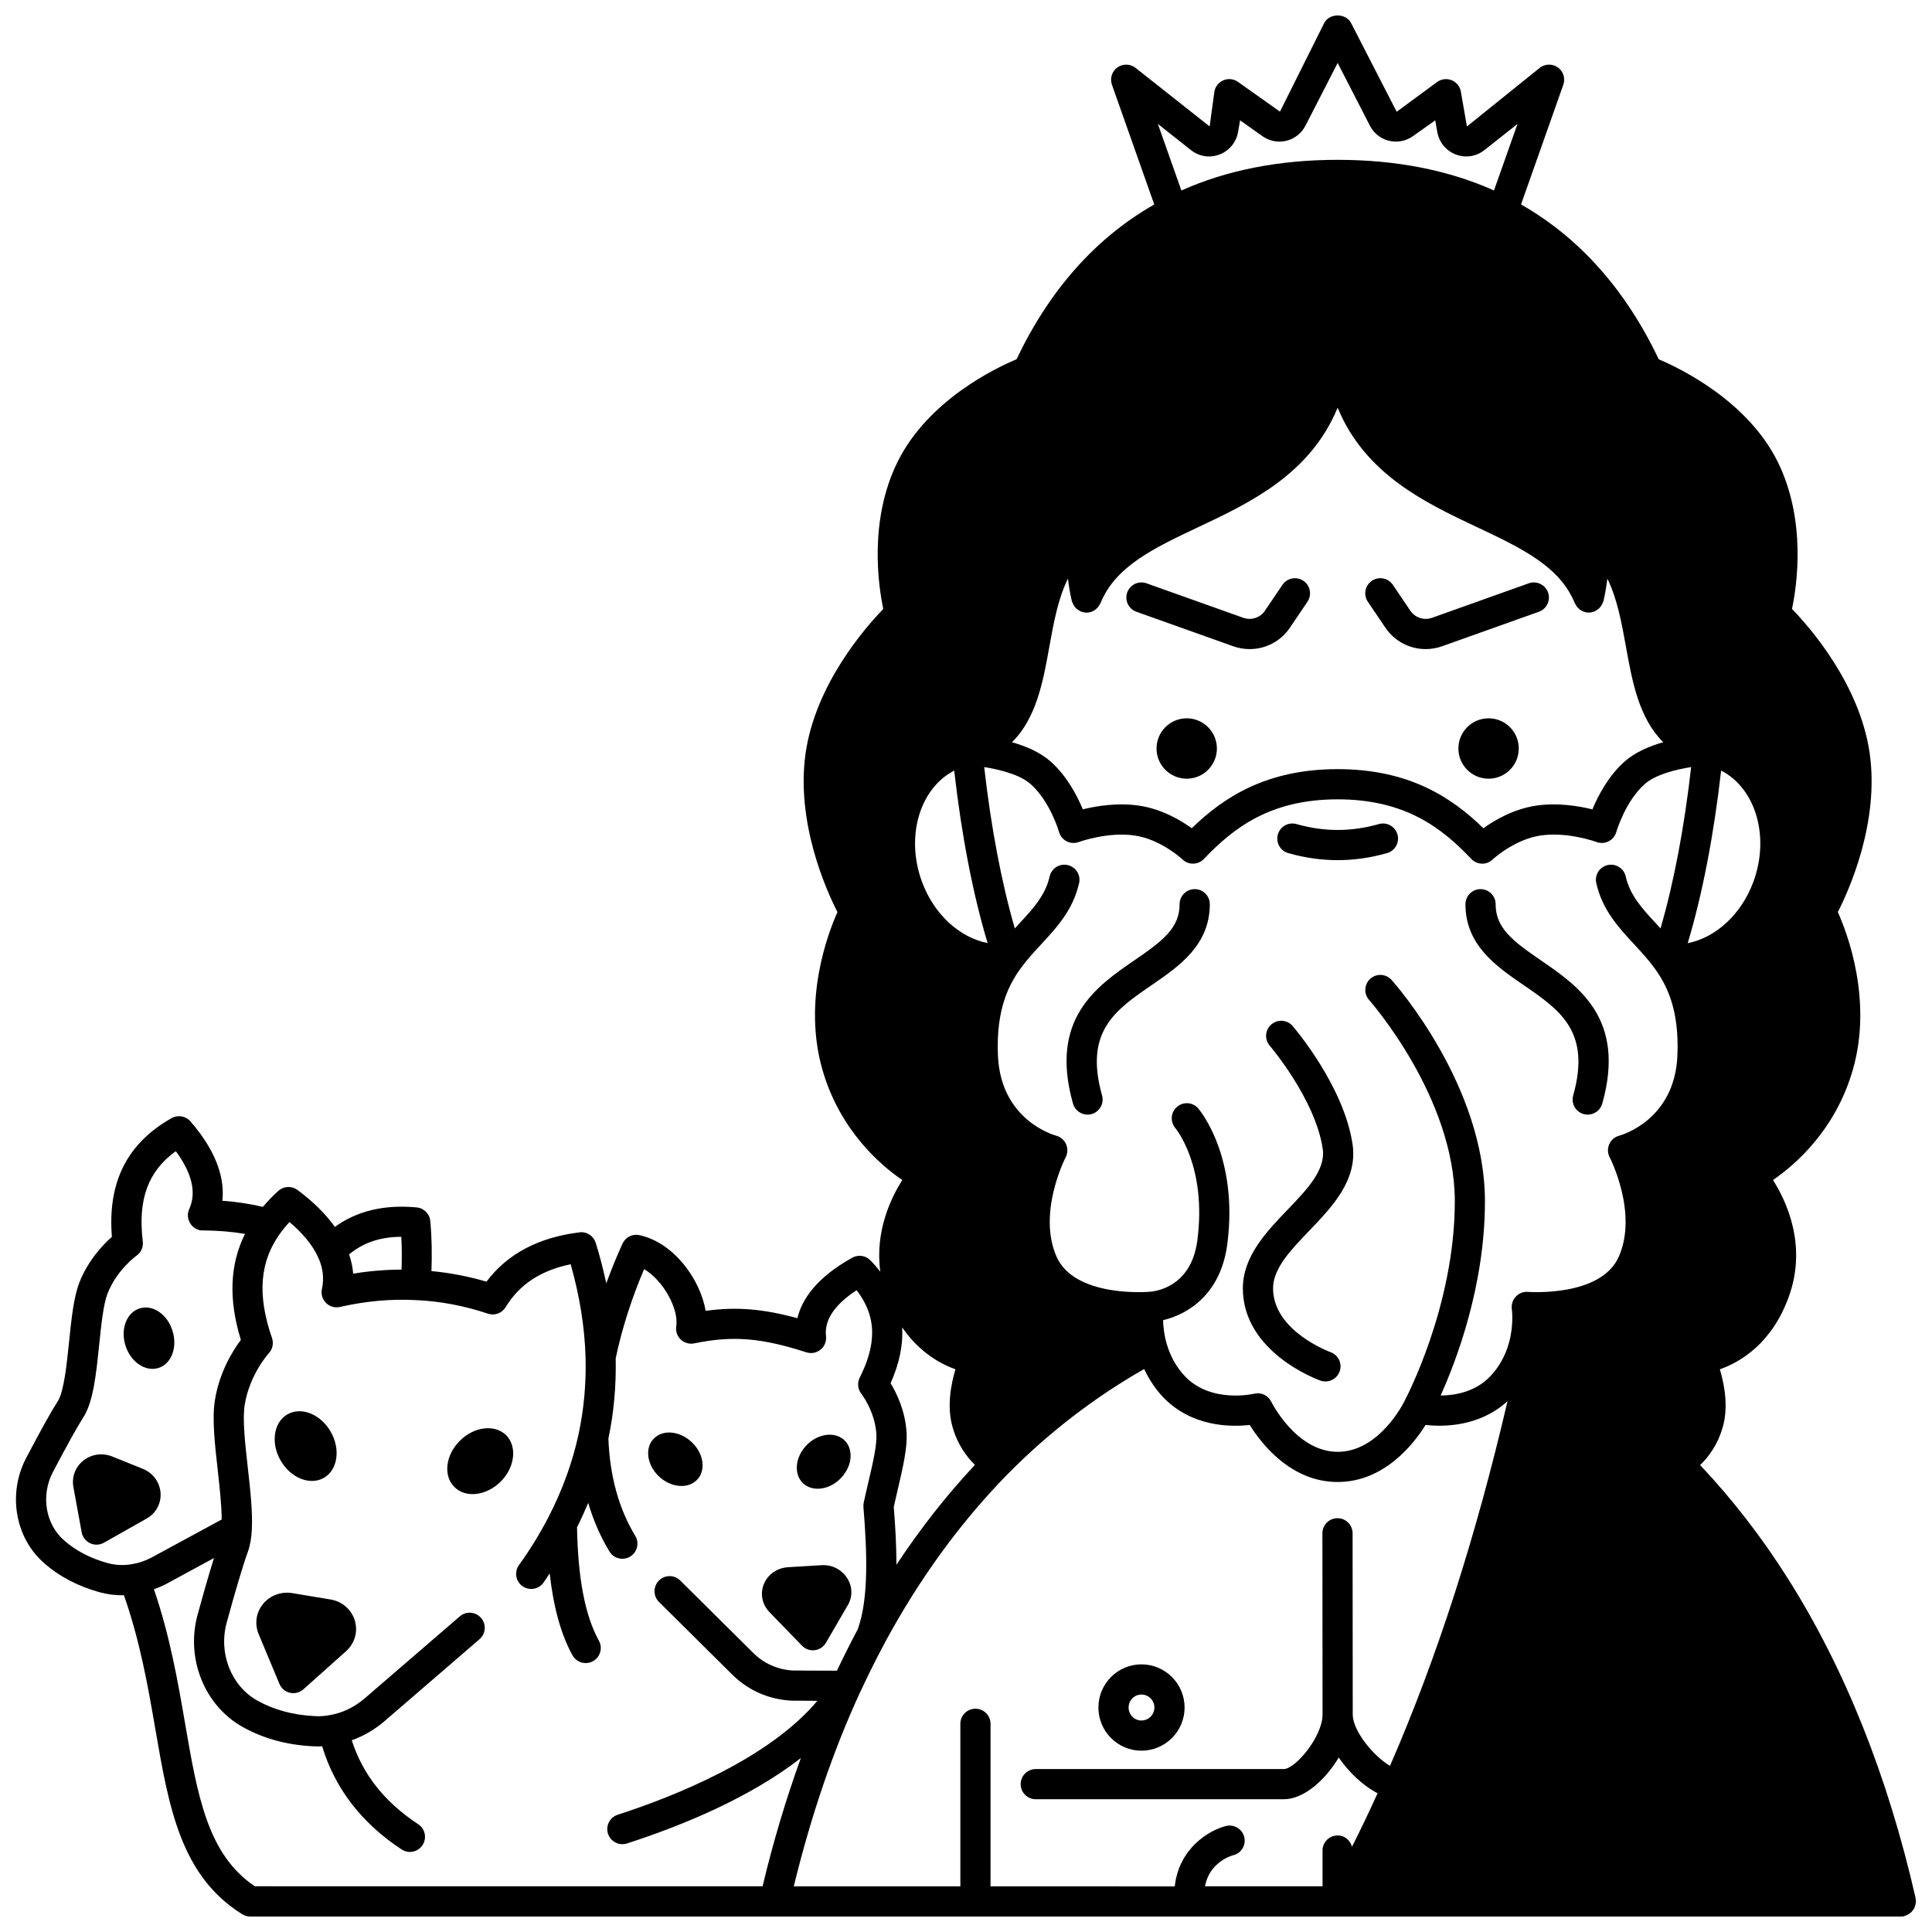 <?xml version="1.0" encoding="UTF-8"?>
<!-- Uploaded to: ICON Repo, www.svgrepo.com, Generator: ICON Repo Mixer Tools -->
<svg width="800px" height="800px" version="1.1" viewBox="144 144 512 512" xmlns="http://www.w3.org/2000/svg">
 <defs>
  <clipPath id="a">
   <path d="m148.09 148.09h503.81v503.81h-503.81z"/>
  </clipPath>
 </defs>
 <path d="m546.49 342.36c0 4.418-3.582 8-8 8s-8-3.582-8-8 3.582-8 8-8 8 3.582 8 8"/>
 <path d="m466.49 342.36c0 4.418-3.578 8-7.996 8-4.422 0-8-3.582-8-8s3.578-8 8-8c4.418 0 7.996 3.582 7.996 8"/>
 <path d="m357.45 537.59c2.918 1.961 7.441 0.762 10.078-2.68 2.68-3.398 2.481-7.801-0.398-9.758-2.918-1.961-7.441-0.762-10.078 2.641-2.68 3.438-2.481 7.84 0.398 9.797z"/>
 <path d="m328.14 536.67c2.801-2.078 2.719-6.481-0.121-9.758-2.879-3.32-7.441-4.281-10.199-2.16-2.801 2.121-2.719 6.481 0.121 9.801 2.84 3.277 7.438 4.238 10.199 2.117z"/>
 <path d="m265.86 525.83c-3.801 3.762-4.441 9.281-1.441 12.238 2.961 3 8.48 2.359 12.281-1.441 3.762-3.762 4.398-9.281 1.441-12.281-3.004-2.957-8.523-2.316-12.281 1.484z"/>
 <path d="m229.86 535.63c3.641-2.121 4.441-7.602 1.762-12.238-2.68-4.641-7.801-6.68-11.48-4.559-3.641 2.121-4.441 7.602-1.762 12.238 2.68 4.637 7.801 6.676 11.48 4.559z"/>
 <path d="m186.02 506.51c3.441-1.078 5.078-5.519 3.68-9.879-1.359-4.359-5.281-7-8.719-5.879-3.441 1.078-5.121 5.519-3.719 9.879 1.398 4.359 5.32 7 8.758 5.879z"/>
 <path d="m514.34 365.14c-0.605-2.129-2.816-3.359-4.941-2.75-7.312 2.078-14.5 2.078-21.812 0-2.141-0.609-4.34 0.629-4.941 2.75-0.605 2.125 0.629 4.336 2.75 4.941 4.371 1.242 8.773 1.871 13.09 1.871 4.32 0 8.723-0.629 13.09-1.871 2.133-0.605 3.371-2.816 2.766-4.941z"/>
 <path d="m445.15 306.12 25.582 9.117c1.457 0.527 2.957 0.781 4.434 0.781 4.234 0 8.289-2.074 10.719-5.742l4.598-6.801c1.238-1.832 0.758-4.316-1.07-5.555-1.836-1.234-4.316-0.758-5.555 1.074l-4.621 6.828c-1.254 1.887-3.625 2.668-5.801 1.883l-25.598-9.121c-2.094-0.746-4.371 0.34-5.113 2.426-0.738 2.082 0.344 4.367 2.426 5.109z"/>
 <path d="m511.07 310.24c2.445 3.691 6.512 5.777 10.746 5.777 1.469 0 2.961-0.254 4.414-0.777l25.594-9.121c2.078-0.738 3.164-3.027 2.426-5.109-0.746-2.082-3.027-3.168-5.113-2.426l-25.605 9.125c-2.168 0.781-4.539 0.004-5.812-1.922l-4.602-6.801c-1.234-1.828-3.723-2.312-5.555-1.07-1.828 1.238-2.309 3.723-1.07 5.555z"/>
 <path d="m460.61 379.63c-2.211 0-4 1.793-4 4 0 6.324-4.535 9.754-11.938 14.832-10.086 6.922-22.652 15.543-16.316 38.012 0.5 1.762 2.106 2.914 3.848 2.914 0.363 0 0.727-0.047 1.09-0.148 2.125-0.602 3.363-2.812 2.766-4.938-4.781-16.945 3.523-22.645 13.141-29.242 7.223-4.957 15.41-10.57 15.41-21.43 0-2.207-1.789-4-4-4z"/>
 <path d="m547.77 405.06c9.617 6.598 17.918 12.297 13.141 29.242-0.598 2.125 0.641 4.336 2.766 4.938 0.363 0.102 0.727 0.148 1.09 0.148 1.742 0 3.348-1.152 3.848-2.914 6.336-22.469-6.227-31.082-16.316-38.012-7.402-5.074-11.938-8.508-11.938-14.832 0-2.207-1.789-4-4-4-2.211 0-4 1.793-4 4 0 10.859 8.188 16.477 15.41 21.43z"/>
 <path d="m502.45 447.29c-2.262-15.41-15.332-30.742-15.887-31.387-1.434-1.668-3.961-1.859-5.637-0.422-1.676 1.441-1.867 3.965-0.43 5.637 0.121 0.145 12.113 14.242 14.039 27.332 0.816 5.582-4.113 10.719-9.332 16.156-5.547 5.777-11.832 12.328-11.832 20.824 0 16.902 19.695 24.145 20.535 24.441 0.445 0.16 0.898 0.234 1.348 0.234 1.641 0 3.18-1.02 3.766-2.652 0.746-2.082-0.34-4.371-2.414-5.113-0.152-0.055-15.23-5.582-15.23-16.914 0-5.277 4.664-10.137 9.605-15.285 6.023-6.273 12.855-13.395 11.469-22.852z"/>
 <path d="m446.49 607.95c6.309 0 11.441-5.133 11.441-11.438 0-6.309-5.133-11.441-11.441-11.441-6.285 0-11.398 5.133-11.398 11.441-0.004 6.305 5.109 11.438 11.398 11.438zm0-14.879c1.898 0 3.441 1.543 3.441 3.441 0 1.895-1.543 3.438-3.441 3.438-1.875 0-3.398-1.543-3.398-3.438-0.004-1.898 1.52-3.441 3.398-3.441z"/>
 <path d="m231.59 567.88-10.086-1.68c-2.961-0.504-5.949 0.594-7.809 2.887-1.82 2.25-2.266 5.191-1.172 7.914l5.523 13.242c0.5 1.195 1.543 2.074 2.805 2.363 0.297 0.066 0.594 0.098 0.887 0.098 0.973 0 1.926-0.355 2.668-1.02l11.336-10.133c2.269-2.055 3.152-5.133 2.305-8.031-0.867-2.961-3.344-5.125-6.457-5.641z"/>
 <path d="m356.54 580.13c0.762 0.785 1.797 1.219 2.875 1.219 0.16 0 0.32-0.008 0.484-0.031 1.242-0.148 2.344-0.875 2.973-1.957l5.781-9.93c1.312-2.215 1.293-4.856-0.051-7.062-1.441-2.375-4.094-3.793-6.988-3.57l-8.664 0.52c-2.996 0.164-5.508 1.914-6.555 4.578-0.988 2.512-0.414 5.309 1.504 7.316z"/>
 <path d="m186.55 539.68c-0.188-2.871-1.996-5.336-4.723-6.438l-8.195-3.293c-2.57-1.004-5.473-0.559-7.598 1.164-2.07 1.684-3.043 4.25-2.594 6.914l2.203 12.043c0.23 1.273 1.066 2.356 2.238 2.906 0.539 0.254 1.117 0.375 1.695 0.375 0.68 0 1.359-0.172 1.969-0.52l11.316-6.398c2.461-1.387 3.867-3.973 3.688-6.754z"/>
 <g clip-path="url(#a)">
  <path d="m651.54 649.04c0.074-0.258 0.133-0.508 0.156-0.781 0.012-0.121 0.07-0.223 0.07-0.348 0-0.16-0.07-0.297-0.094-0.449-0.016-0.148 0.023-0.293-0.012-0.445-7.367-32.312-18.738-60.773-33.793-84.598-7-11.105-14.855-21.188-23.309-30.156 2.16-2.09 4.629-5.32 5.965-9.988 1.594-5.438 0.449-11.414-0.746-15.395 5.394-1.898 13.824-6.805 18.312-19.34 4.812-13.445-0.578-25.078-4.227-30.824 5.859-4.012 16.539-13.195 21.145-29.176 5.297-18.371-1.367-36.035-3.961-41.84 2.949-5.773 11.059-23.715 8.434-42.117-2.641-18.27-15.832-33.309-20.582-38.207 1.305-6.191 3.875-23.465-3.785-38.996-8.035-16.219-25.977-24.82-31.527-27.164-8.785-18.473-21.059-32.238-36.496-41.031l11.207-31.734c0.59-1.68 0.004-3.547-1.445-4.582-1.457-1.035-3.41-0.988-4.809 0.117l-19.297 15.535-1.602-9.238c-0.234-1.352-1.148-2.492-2.414-3.012-1.273-0.527-2.719-0.359-3.84 0.434l-10.758 7.914-12.086-23.52c-1.375-2.668-5.75-2.668-7.117 0l-11.727 23.484-11.121-7.879c-1.121-0.797-2.57-0.965-3.84-0.434-1.266 0.523-2.18 1.664-2.414 3.012l-1.258 9.227-19.641-15.52c-1.398-1.102-3.352-1.152-4.809-0.117-1.449 1.035-2.035 2.906-1.445 4.582l11.211 31.738c-15.438 8.797-27.707 22.555-36.492 41.02-5.359 2.234-23.398 10.77-31.531 27.184-7.66 15.523-5.086 32.793-3.785 38.988-4.75 4.902-17.949 19.934-20.586 38.215-2.621 18.395 5.488 36.34 8.441 42.109-2.594 5.809-9.258 23.469-3.965 41.84 4.606 15.977 15.285 25.164 21.148 29.176-3.047 4.797-7.289 13.688-5.824 24.297-0.797-1.023-1.66-2.031-2.617-3.016-1.262-1.293-3.238-1.578-4.809-0.703-9.527 5.297-13.355 11.07-14.555 16.039-9.09-2.496-16.223-3.074-24.305-1.949-1.461-8.473-8.492-18.098-17.547-20.062-1.863-0.414-3.691 0.535-4.477 2.231-1.598 3.449-3.004 6.988-4.312 10.539-0.777-3.559-1.668-7.141-2.805-10.742-0.582-1.84-2.418-3.051-4.305-2.766-10.867 1.332-19.141 5.723-24.637 13.062-4.848-1.422-9.734-2.344-14.59-2.805 0.16-4.238 0.121-8.633-0.301-13.25-0.176-1.914-1.691-3.441-3.609-3.621-8.652-0.812-15.883 0.957-21.676 5.164-2.418-3.383-5.703-6.668-9.918-9.793-1.52-1.117-3.613-1.039-5.031 0.219-1.551 1.371-2.883 2.797-4.129 4.262-3.5-0.793-7.047-1.375-10.742-1.605 0.594-5.391-1.055-12.504-8.457-21.043-1.254-1.441-3.336-1.797-4.992-0.863-11.805 6.672-16.996 16.977-15.828 31.457-2.348 2.07-6.277 6.18-8.609 12.086-1.527 3.926-2.121 9.688-2.746 15.789-0.602 5.848-1.352 13.129-2.961 15.648-1.676 2.578-4.43 7.523-8.422 15.121-4.93 9.414-2.914 21.113 4.766 27.809 3.984 3.531 8.945 6.137 14.77 7.75 1.953 0.523 3.969 0.789 5.941 0.789 0.148 0 0.289-0.035 0.438-0.039 4.289 12.164 6.422 24.395 8.301 35.281 3.613 20.996 6.734 39.129 23.086 49.297 0.637 0.395 1.367 0.602 2.113 0.602h437.43 0.004c0.293 0 0.59-0.031 0.883-0.102 0.117-0.027 0.203-0.105 0.316-0.141 0.27-0.086 0.504-0.195 0.742-0.336 0.219-0.125 0.426-0.254 0.613-0.41 0.195-0.168 0.359-0.352 0.52-0.555 0.16-0.199 0.301-0.395 0.422-0.621 0.133-0.227 0.211-0.457 0.285-0.703zm-177.8-18.219c-0.535-2.144-2.691-3.434-4.852-2.914-4.441 1.109-12.465 5.887-13.566 16.004l-48.82-0.004v-43.078c0-2.211-1.789-4-4-4-2.211 0-4 1.789-4 4v43.078h-44.145c4.519-18.512 10.367-35.809 17.539-51.363v-0.004c0.02-0.043 0.055-0.074 0.074-0.121 1.957-4.242 4.109-8.559 6.566-13.172 9.18-16.984 20.152-32.023 32.602-44.691 10.996-11.125 23.145-20.371 36.078-27.754 1.309 2.777 2.973 5.312 5.074 7.519 7.57 7.84 17.824 7.883 22.895 7.301 3.098 4.973 10.926 15.121 23.305 15.121 12.375 0 20.207-10.148 23.305-15.121 4.836 0.551 14.32 0.461 21.711-6.293-8.441 36.227-18.684 67.984-31.137 96.637-4.004-2.289-9.879-9.047-9.879-13.629v-0.004l-0.039-48c0-2.207-1.793-3.996-4-3.996h-0.004c-2.207 0-3.996 1.793-3.996 4.004l0.039 47.996c0 5.914-7.219 14.48-10.281 14.48h-65.719c-2.211 0-4 1.789-4 4s1.789 4 4 4h65.719c5.309 0 10.973-5.047 14.566-11.043 2.766 3.996 6.531 7.516 10.297 9.453-2.156 4.754-4.402 9.488-6.785 14.188-0.453-1.711-1.941-3.004-3.801-3.004-2.211 0-4 1.789-4 4v9.48h-31.152c1.152-6.297 6.797-8.055 7.481-8.238 2.152-0.516 3.457-2.688 2.926-4.832zm-92.883-87.48c0.328-1.512 0.691-3.062 1.055-4.609 1.332-5.672 2.582-11.031 2.344-15.051-0.34-5.805-2.66-10.527-4.238-13.117 2.34-5.266 3.336-10.156 3.066-14.797 4.5 6.578 10.141 9.699 14.129 11.109-1.199 3.973-2.348 9.953-0.754 15.379 1.324 4.633 3.766 7.863 5.906 9.957-7.508 8.02-14.461 16.867-20.797 26.469 0-4.992-0.297-10.184-0.711-15.34zm125.98-134.32c0.227 0.254 22.703 25.738 22.703 53.336 0 28.016-13.223 52.723-13.355 52.965-0.016 0.027-0.012 0.059-0.027 0.094-0.016 0.031-0.043 0.051-0.059 0.078-0.066 0.133-6.519 13.254-17.594 13.254-10.992 0-17.535-13.133-17.594-13.254-0.816-1.699-2.715-2.598-4.559-2.144-0.109 0.027-11.332 2.637-18.262-4.555-2.324-2.438-3.992-5.422-4.965-8.887-0.652-2.32-0.855-4.449-0.895-6.051 6.519-1.512 15.246-6.824 17.008-20.066 3.039-23.223-7.25-35.527-7.691-36.043-1.426-1.672-3.93-1.859-5.606-0.438-1.68 1.414-1.891 3.938-0.484 5.625 0.344 0.414 8.395 10.344 5.852 29.809-1.715 12.895-11.855 13.574-12.973 13.609-0.031 0-0.055 0.016-0.09 0.02-0.062 0.004-0.125-0.012-0.188-0.004-0.203 0-19.348 1.457-24.082-9.383-5.098-11.629 2.359-26.148 2.438-26.293 0.562-1.078 0.594-2.356 0.105-3.469-0.488-1.109-1.465-1.945-2.637-2.262-0.598-0.16-14.68-4.129-15.414-21.191-0.551-12.414 2.957-18.934 6.074-23.219 1.676-2.297 3.582-4.352 5.422-6.344 4.129-4.457 8.395-9.062 10.008-16.168 0.488-2.156-0.863-4.297-3.016-4.785-2.176-0.496-4.301 0.859-4.789 3.016-1.137 5.016-4.352 8.488-8.07 12.504-0.379 0.41-0.77 0.855-1.156 1.273-3.516-12.082-6.324-26.867-8.117-42.766 4.18 0.664 9.516 2.012 12.344 4.543 5.137 4.566 7.465 12.578 7.484 12.652 0.305 1.078 1.043 1.984 2.043 2.488 0.996 0.508 2.172 0.566 3.215 0.176 0.074-0.023 7.738-2.801 14.871-1.707 6.984 1.062 12.543 6.285 12.586 6.328 0.746 0.715 1.738 1.117 2.773 1.117h0.086c1.062-0.023 2.074-0.469 2.809-1.238 7.832-8.207 17.547-15.805 35.461-15.805 17.934 0 27.621 7.59 35.418 15.797 0.73 0.77 1.738 1.215 2.805 1.242 1.051 0.062 2.09-0.371 2.859-1.109 0.055-0.051 5.68-5.277 12.641-6.336 7.164-1.098 14.797 1.684 14.867 1.711 1.047 0.391 2.211 0.324 3.207-0.176 1-0.504 1.742-1.402 2.047-2.481 0.023-0.078 2.356-8.09 7.5-12.668 2.82-2.523 8.152-3.875 12.332-4.535-1.793 15.898-4.598 30.684-8.117 42.766-0.383-0.422-0.773-0.859-1.152-1.273-3.723-4.016-6.934-7.488-8.07-12.504-0.488-2.152-2.641-3.508-4.785-3.016-2.156 0.488-3.508 2.629-3.019 4.785 1.613 7.109 5.879 11.715 10.004 16.172 1.844 1.992 3.75 4.051 5.418 6.336 3.121 4.293 6.633 10.812 6.078 23.234-0.734 17.055-14.816 21.023-15.395 21.18-1.184 0.301-2.16 1.133-2.66 2.25-0.496 1.117-0.457 2.402 0.109 3.484 0.078 0.145 7.535 14.664 2.438 26.297-4.731 10.828-23.887 9.371-24.082 9.379-1.207-0.141-2.41 0.371-3.246 1.262-0.836 0.887-1.219 2.121-1.039 3.328 0.004 0.039 0.582 4.102-0.777 8.957-0.965 3.441-2.641 6.422-4.996 8.867-3.926 4.086-9.223 5.012-13.098 5.047 4.133-9.16 11.742-29.059 11.742-51.473 0-30.613-23.727-57.535-24.734-58.66-1.48-1.648-4.004-1.789-5.648-0.32-1.633 1.465-1.777 3.992-0.305 5.641zm-118.5-31.328c-4.43-12.035-0.574-24.777 8.539-29.48 1.922 17.027 4.988 32.898 8.852 45.711-7.363-1.438-14.203-7.562-17.391-16.23zm33.699-62.027c1.191-6.609 2.344-12.984 4.984-18.328 0.23 1.934 0.543 3.894 1.023 5.938 0.031 0.133 0.113 0.23 0.152 0.359 0.062 0.184 0.137 0.355 0.223 0.527 0.141 0.277 0.309 0.52 0.508 0.754 0.117 0.137 0.219 0.27 0.355 0.387 0.27 0.238 0.566 0.43 0.891 0.59 0.098 0.047 0.16 0.133 0.266 0.172 0.027 0.012 0.059 0.008 0.09 0.016 0.434 0.164 0.887 0.266 1.363 0.27 0.016 0 0.031 0.008 0.047 0.008 0.023 0 0.047-0.012 0.074-0.012 0.281-0.004 0.559-0.031 0.844-0.102 0.031-0.008 0.055-0.031 0.09-0.039 0.461-0.121 0.891-0.316 1.285-0.594 0.09-0.062 0.156-0.145 0.234-0.211 0.277-0.227 0.52-0.488 0.727-0.789 0.094-0.129 0.164-0.262 0.234-0.398 0.066-0.125 0.16-0.227 0.215-0.359 3.973-9.809 14.23-14.648 26.102-20.246 13.508-6.371 29.457-13.918 36.746-31.562 7.289 17.641 23.238 25.191 36.746 31.562 11.879 5.602 22.137 10.441 26.105 20.246 0.055 0.137 0.148 0.234 0.215 0.359 0.074 0.141 0.148 0.273 0.238 0.398 0.207 0.301 0.453 0.559 0.727 0.789 0.078 0.066 0.145 0.148 0.23 0.207 0.391 0.277 0.824 0.469 1.285 0.59 0.031 0.008 0.055 0.031 0.094 0.039 0.281 0.066 0.562 0.094 0.844 0.098 0.023 0 0.047 0.012 0.07 0.012 0.016 0 0.031-0.008 0.047-0.008 0.477-0.004 0.934-0.105 1.363-0.27 0.027-0.012 0.059-0.004 0.09-0.016 0.105-0.039 0.168-0.129 0.27-0.176 0.32-0.16 0.617-0.344 0.883-0.582 0.137-0.125 0.246-0.258 0.363-0.395 0.191-0.227 0.359-0.469 0.5-0.738 0.094-0.176 0.164-0.348 0.227-0.535 0.043-0.125 0.121-0.227 0.152-0.355 0.48-2.039 0.789-4.004 1.02-5.934 2.641 5.34 3.793 11.719 4.988 18.324 1.609 8.918 3.387 18.664 9.828 25.031-3.68 1.051-7.492 2.664-10.273 5.152-4.305 3.824-7.027 9.102-8.5 12.645-3.625-0.895-9.301-1.84-15.004-0.973-5.902 0.898-10.879 3.816-13.887 5.977-8.344-8.125-19.656-15.664-38.629-15.664-18.953 0-30.285 7.539-38.66 15.66-3-2.164-7.957-5.074-13.855-5.973-5.695-0.875-11.379 0.074-15.004 0.969-1.473-3.543-4.195-8.82-8.492-12.637-2.785-2.492-6.602-4.106-10.285-5.156 6.465-6.359 8.242-16.105 9.852-25.027zm178.08 32.543c9.102 4.656 12.98 17.426 8.543 29.488-3.188 8.672-10.039 14.824-17.398 16.246 3.863-12.812 6.93-28.695 8.855-45.734zm-140.5-164.43c2.18 1.727 5.031 2.152 7.598 1.156 2.613-1.012 4.445-3.289 4.902-6.051l0.52-2.996 5.961 4.227c1.852 1.301 4.172 1.742 6.352 1.18 2.188-0.551 4.027-2.031 5.027-4.023l8.52-16.59 8.504 16.551c1.012 2.027 2.848 3.512 5.035 4.062 2.172 0.551 4.496 0.129 6.375-1.188l5.945-4.215 0.516 2.961c0.457 2.797 2.293 5.07 4.902 6.082 2.582 1 5.414 0.566 7.606-1.156l8.773-6.938-6.231 17.637c-12.012-5.379-25.906-8.121-41.422-8.121-15.52 0-29.418 2.746-41.422 8.125l-6.231-17.641zm-209.21 296.68c-4.211 0.012-8.496 0.363-12.816 1.074-0.113-1.727-0.523-3.43-1.07-5.113 3.68-3.043 8.203-4.648 13.828-4.652 0.176 3.012 0.156 5.887 0.059 8.691zm-89.426 71.75c-4.949-4.312-6.195-11.914-2.969-18.082 3.879-7.375 6.516-12.113 8.07-14.512 2.648-4.141 3.398-11.438 4.191-19.156 0.547-5.305 1.109-10.789 2.238-13.688 2.488-6.297 7.598-9.949 7.633-9.977 1.223-0.844 1.875-2.297 1.699-3.769-1.348-11.109 1.363-18.633 8.75-23.945 4.32 5.852 5.516 11 3.551 15.336-0.562 1.242-0.453 2.688 0.289 3.832 0.738 1.145 2.082 1.945 3.379 1.82 3.969 0.043 7.586 0.336 11.113 0.922-4.016 8.078-4.414 17.328-1.098 28.09-2.09 2.797-5.668 8.477-6.863 15.926-0.809 4.832-0.051 11.586 0.754 18.746 0.508 4.523 1 9.125 1.039 12.926l-18.656 10.117c-1.715 0.895-3.43 1.469-5.231 1.734-2.062 0.371-4.246 0.27-6.301-0.281-4.609-1.273-8.504-3.301-11.59-6.039zm32.051 48.434c-1.871-10.879-3.992-23.07-8.238-35.469 1.02-0.379 2.043-0.777 3.066-1.309l12.852-6.973c-1.645 5.215-3.484 11.852-4.336 14.988-3.215 11.668 1.848 24.219 12.031 29.836 5.394 3.008 11.617 4.711 18.43 5.059 0.531 0.035 1.062 0.055 1.59 0.055 0.32 0 0.629-0.035 0.945-0.047 3.371 11.125 10.414 20.324 21.055 27.34 0.68 0.445 1.445 0.66 2.199 0.66 1.301 0 2.574-0.633 3.344-1.797 1.215-1.848 0.707-4.328-1.137-5.543-8.918-5.879-14.703-13.188-17.613-22.246 3.031-1.098 5.949-2.746 8.578-4.984l25.277-21.801c1.672-1.441 1.859-3.965 0.414-5.641-1.445-1.68-3.969-1.859-5.641-0.414l-25.25 21.773c-2.727 2.309-5.824 3.812-9.113 4.375-1.367 0.281-2.707 0.379-4.176 0.277-5.648-0.285-10.703-1.652-15.031-4.066-6.996-3.859-10.441-12.57-8.195-20.727 2.285-8.395 4.371-15.375 5.582-18.691 0.613-1.699 0.977-3.742 1.074-6.039 0.234-4.727-0.434-10.664-1.078-16.402-0.707-6.297-1.438-12.805-0.809-16.562 1.293-8.074 6.328-13.617 6.371-13.66 1.012-1.082 1.344-2.641 0.859-4.043-4-11.547-3.25-20.434 2.359-28.004 0.695-0.941 1.449-1.852 2.281-2.738 3.519 2.988 6.019 6.023 7.465 9.086 1.383 2.828 1.762 5.746 1.125 8.664-0.293 1.34 0.117 2.734 1.09 3.699 0.973 0.965 2.371 1.371 3.707 1.055 6.773-1.547 13.453-2.156 19.949-1.82 6.398 0.258 12.879 1.469 19.254 3.598 1.77 0.594 3.715-0.121 4.684-1.719 3.652-6.016 9.309-9.75 17.238-11.371 2.383 8.402 3.711 16.668 3.941 24.602 0.191 7.031-0.438 13.934-1.871 20.527-1.582 7.356-4.262 14.723-7.957 21.883-2.285 4.414-4.914 8.688-7.812 12.695-1.293 1.793-0.891 4.293 0.898 5.582 1.797 1.293 4.293 0.891 5.582-0.898 0.578-0.805 1.098-1.66 1.656-2.481 1.008 8.992 2.988 16.188 6.039 21.711 0.727 1.32 2.094 2.066 3.504 2.066 0.652 0 1.316-0.16 1.93-0.5 1.934-1.066 2.637-3.5 1.566-5.434-3.664-6.641-5.551-16.496-5.793-30.055 1.074-2.141 2.055-4.293 2.965-6.461 1.367 4.629 3.231 8.945 5.633 12.887 0.754 1.238 2.07 1.922 3.418 1.922 0.707 0 1.426-0.188 2.074-0.582 1.887-1.148 2.488-3.609 1.34-5.496-4.363-7.18-6.742-15.859-7.117-25.777 1.438-6.844 2.09-13.984 1.934-21.246 1.617-7.75 4.195-15.852 7.539-23.664 5.133 3.07 9.211 10.582 8.508 15.156-0.199 1.293 0.246 2.606 1.195 3.508 0.949 0.906 2.297 1.281 3.562 1.02 10.184-2.09 17.691-1.5 29.734 2.371 1.297 0.414 2.703 0.148 3.758-0.715 1.051-0.859 1.59-2.191 1.441-3.543-0.484-4.266 2.242-8.363 8.102-12.203 1.559 2.012 2.68 4.094 3.352 6.231 1.566 4.906 0.742 10.449-2.523 16.945-0.699 1.391-0.516 3.074 0.449 4.297 0.039 0.043 3.613 4.629 3.973 10.742 0.172 2.856-1.008 7.883-2.148 12.746-0.422 1.797-0.844 3.602-1.215 5.344-0.078 0.379-0.105 0.766-0.074 1.152 0.938 11.48 1.48 24.293-1.516 32.414-2.023 3.816-3.82 7.414-5.5 10.957-3.801 0.004-10.719-0.023-11.715-0.051-3.887-0.188-7.68-1.863-10.418-4.606l-19.398-19.238c-1.566-1.551-4.098-1.547-5.656 0.023-1.555 1.566-1.547 4.102 0.023 5.656l19.387 19.227c4.18 4.18 9.746 6.641 15.75 6.934 0.621 0.02 3.664 0.035 6.832 0.047-12.895 15.398-38.016 25.367-52.906 30.188-2.102 0.68-3.25 2.934-2.574 5.035 0.547 1.695 2.117 2.769 3.805 2.769 0.406 0 0.82-0.062 1.23-0.195 14.77-4.777 32.57-12.129 46.07-22.633-3.906 10.785-7.316 22.125-10.141 33.988l-134.56-0.008c-12.5-8.395-15.16-23.828-18.5-43.238z"/>
 </g>
</svg>